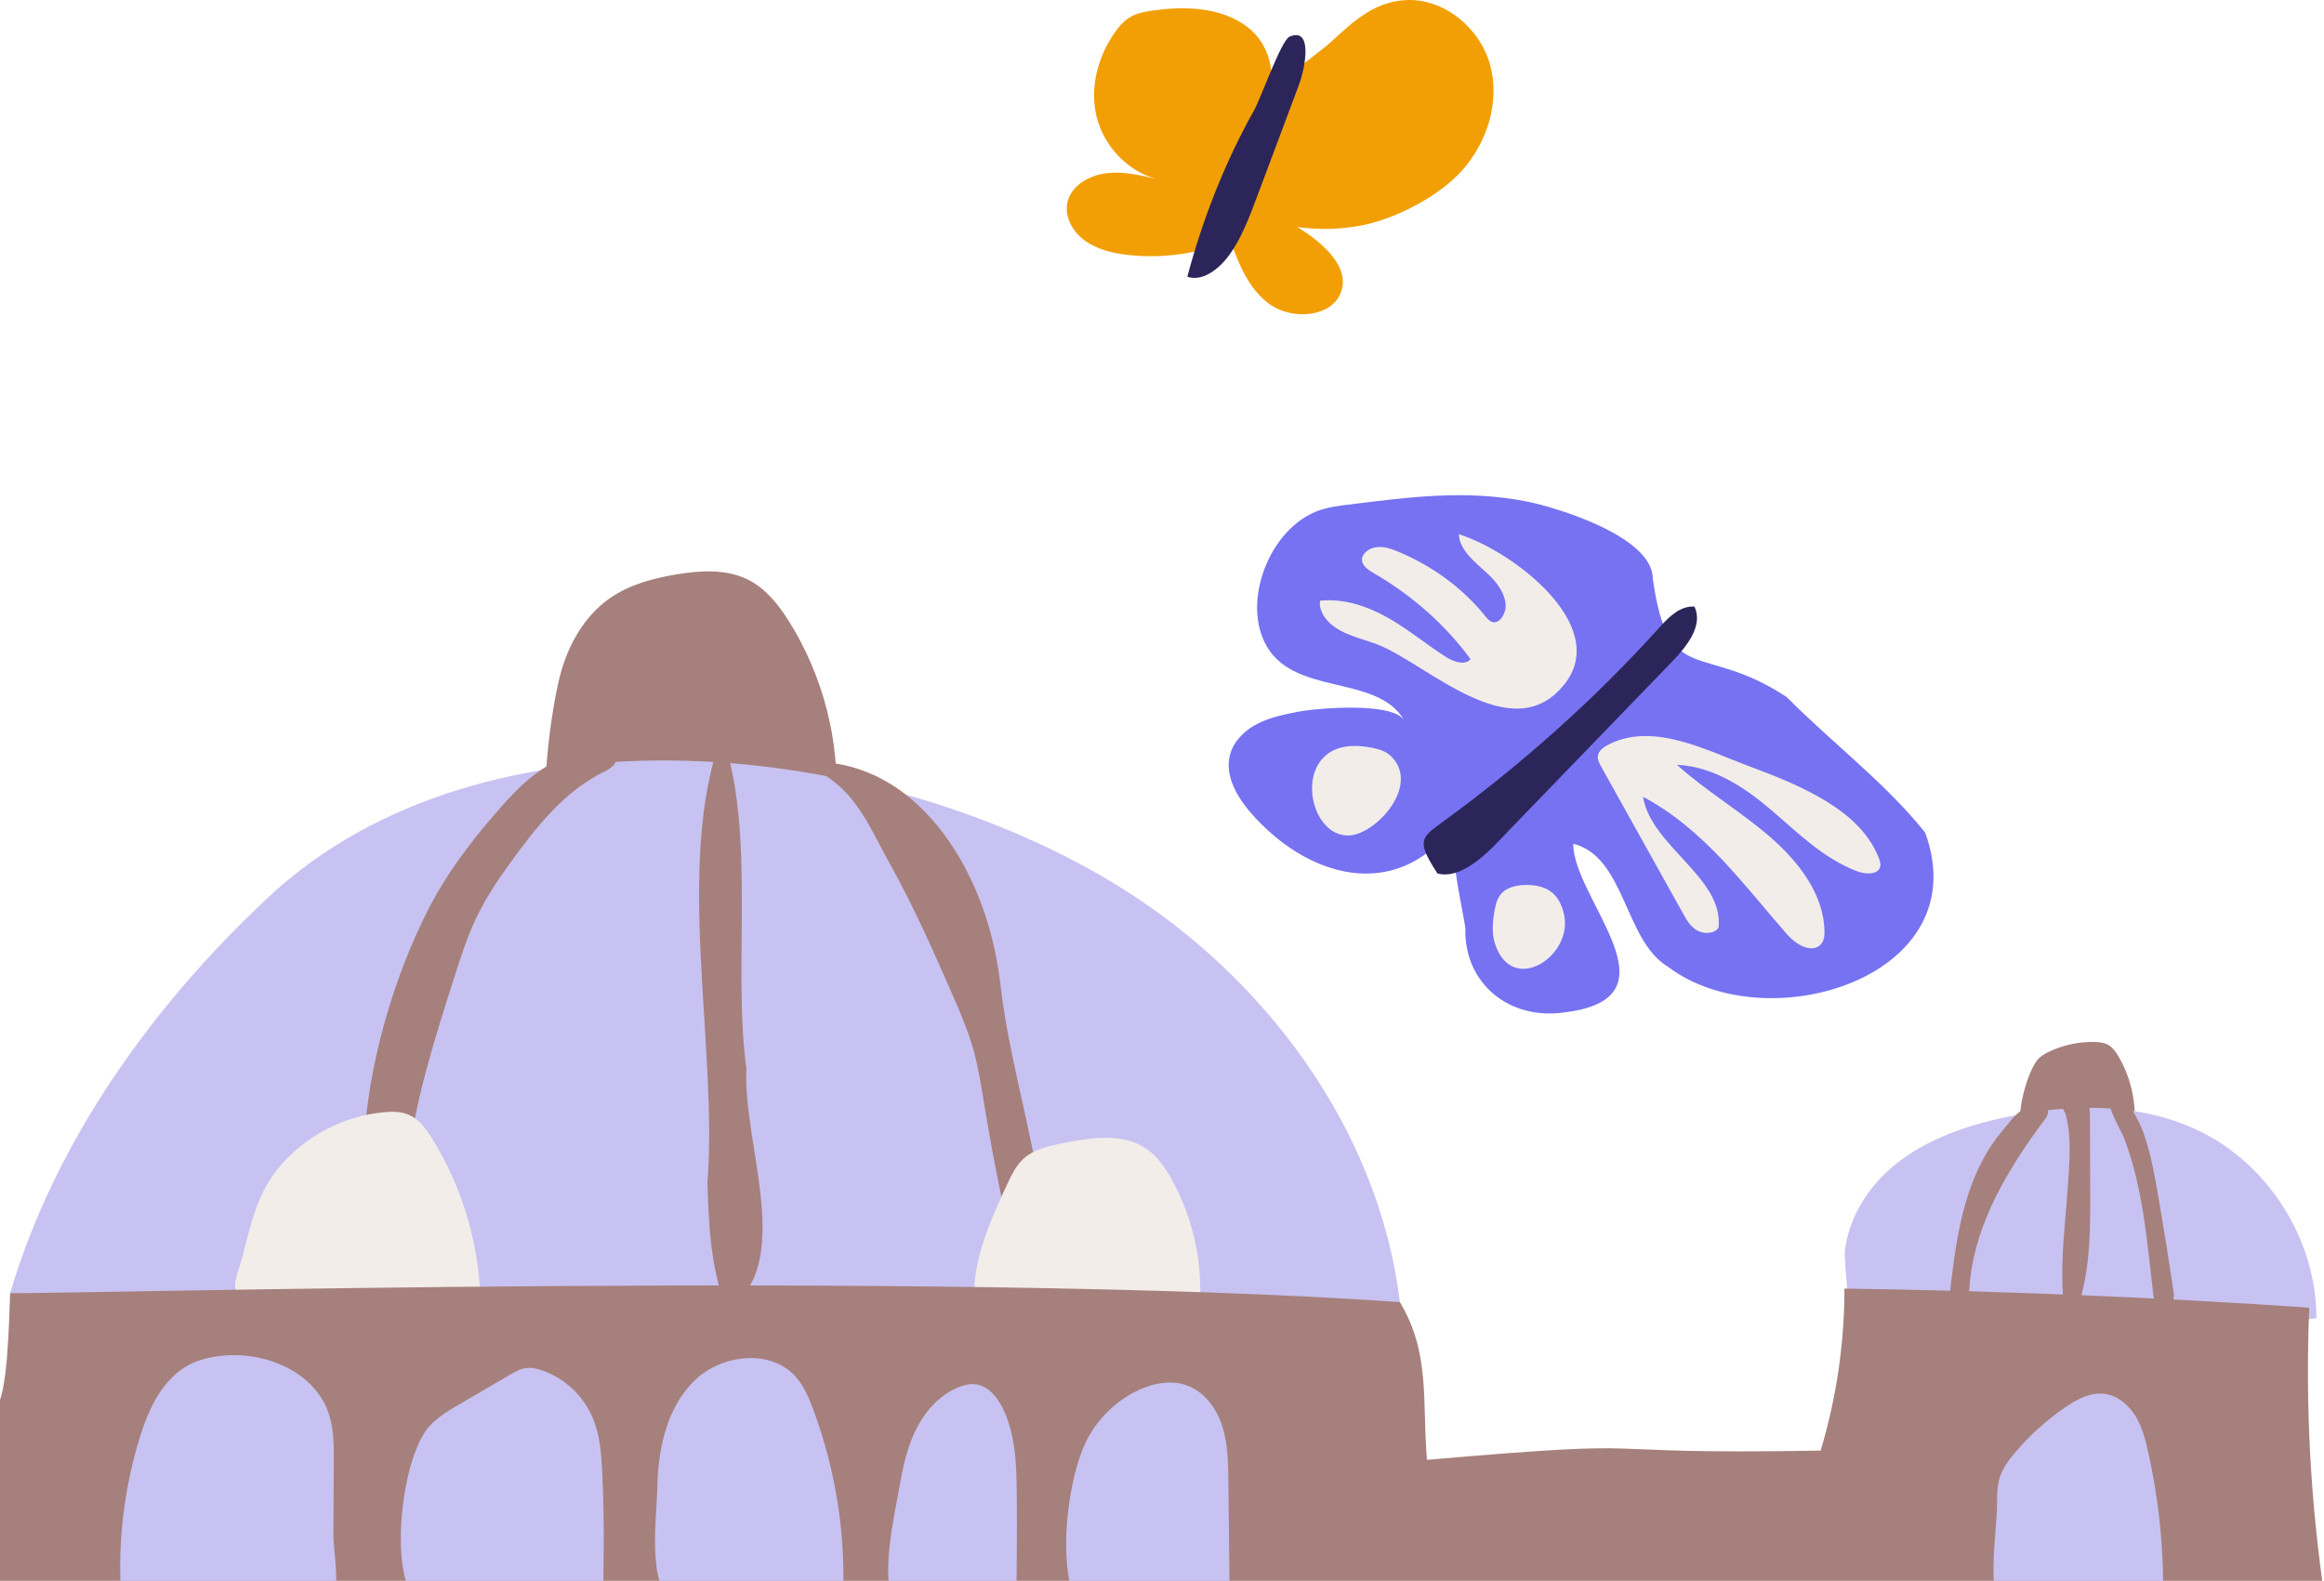 <?xml version="1.0" encoding="UTF-8"?>
<svg xmlns="http://www.w3.org/2000/svg" width="244" height="166" viewBox="0 0 244 166" fill="none">
  <g clip-path="url(#clip0_57066_9051)">
    <path d="M213.895 111.319C214.212 110.921 214.667 110.659 215.127 110.441C216.579 109.75 218.19 109.394 219.798 109.409C220.351 109.414 220.926 109.469 221.399 109.755C221.852 110.028 222.163 110.482 222.43 110.938C224.097 113.783 224.577 117.299 223.736 120.487C221.236 120.546 214.382 121.802 212.63 119.713C211.238 118.053 212.75 112.757 213.895 111.319Z" fill="#A6807C"></path>
    <path d="M198.22 122.942C201.619 119.845 206.132 118.257 210.63 117.302C217.386 115.868 224.703 115.758 230.918 118.77C238.25 122.323 243.223 130.279 243.204 138.426C227.065 140.324 210.621 142.214 194.662 139.149C194.165 139.053 193.612 132.07 193.695 131.356C194.072 128.138 195.847 125.105 198.22 122.942Z" fill="#C8C2F2"></path>
    <path d="M58.696 71.368C59.483 67.99 61.247 64.722 64.109 62.762C66.161 61.357 68.635 60.708 71.088 60.305C73.621 59.889 76.348 59.738 78.628 60.916C80.473 61.869 81.801 63.582 82.898 65.345C86.426 71.015 88.163 77.783 87.8 84.451C77.597 83.864 67.322 84.552 57.289 86.494C56.992 82.132 57.703 75.622 58.695 71.367L58.696 71.368Z" fill="#A6807C"></path>
    <path d="M28.095 94.287C15.969 105.647 5.777 119.851 1.065 135.785C56.059 137.127 96.362 138.07 146.977 136.731C144.785 118.665 132.881 102.576 117.388 93.027C92.468 77.667 50.895 72.926 28.095 94.287Z" fill="#C8C2F2"></path>
    <path d="M45.072 95.293C41.259 102.681 38.633 111.906 38.196 120.196C38.084 122.318 38.138 124.452 38.423 126.559C38.643 128.188 38.858 131.153 39.953 132.457C41.779 134.632 41.896 130.757 42.053 129.531C42.36 127.136 42.479 124.721 42.764 122.323C43.569 115.55 45.658 109.004 47.735 102.508C48.396 100.442 49.06 98.368 49.992 96.41C50.992 94.31 52.291 92.367 53.657 90.485C56.388 86.724 59.351 82.988 63.537 80.978C63.927 80.791 64.31 80.547 64.536 80.179C64.762 79.811 64.789 79.291 64.5 78.969C64.201 78.635 63.69 78.614 63.243 78.654C62.159 78.752 61.046 79.221 59.938 79.431C58.733 79.66 57.636 80.261 56.64 80.955C54.772 82.256 53.24 83.997 51.762 85.71C49.247 88.626 46.843 91.86 45.072 95.293Z" fill="#A6807C"></path>
    <path d="M74.279 124.145C74.402 128.622 74.6 133.167 76.295 137.503C83.625 132.979 77.907 119.902 78.374 112.269C76.882 101.544 79.433 87.592 75.8 77.104C70.769 90.768 75.384 109.739 74.279 124.146V124.145Z" fill="#A6807C"></path>
    <path d="M104.597 100.529C103.636 95.582 101.645 90.715 98.491 86.805C96.695 84.58 94.479 82.668 91.878 81.449C89.6 80.392 87.353 79.936 84.856 79.971C84.508 80.989 85.641 80.803 86.313 81.21C90.07 83.489 91.326 86.939 93.337 90.536C95.916 95.147 98.086 100.055 100.193 104.895C100.926 106.578 101.641 108.276 102.148 110.04C102.694 111.942 102.994 113.904 103.316 115.856C104.388 122.361 105.714 128.824 107.292 135.225C107.476 135.973 108.353 138.577 109.472 137.913C110.139 137.517 109.894 134.081 109.9 133.365C109.926 129.939 109.483 126.526 108.88 123.16C107.675 116.433 105.739 109.832 104.994 103.025C104.89 102.193 104.758 101.36 104.596 100.529H104.597Z" fill="#A6807C"></path>
    <path d="M29.429 122.423C32.143 119.246 36.123 117.181 40.283 116.793C41.175 116.71 42.106 116.706 42.927 117.063C44.009 117.533 44.741 118.55 45.364 119.552C48.586 124.737 50.366 130.808 50.453 136.912C43.03 135.169 34.644 139.347 27.524 137.066C23.499 135.776 24.638 135.163 25.584 131.462C26.444 128.094 27.087 125.166 29.429 122.424V122.423Z" fill="#F2EDE9"></path>
    <path d="M105.865 124.105C106.267 123.249 106.708 122.385 107.396 121.735C108.512 120.681 110.103 120.338 111.609 120.038C114.557 119.451 117.873 118.932 120.356 120.626C121.55 121.44 122.387 122.678 123.079 123.946C125.133 127.708 126.156 132.027 126.009 136.311C118.119 136.242 110.216 136.279 102.33 136.086C102.056 132.349 104.241 127.562 105.865 124.104V124.105Z" fill="#F2EDE9"></path>
    <path d="M67.546 167.921C132.294 168.684 157.06 171.135 221.772 168.818C223.661 168.75 244.046 167.632 244.095 167.958C242.58 157.826 242.029 147.551 242.451 137.315C226.206 136.211 209.931 135.543 193.65 135.31C193.653 141.063 192.808 146.816 191.151 152.325C164.002 152.792 176.87 150.964 149.817 153.293C149.302 147.046 150.186 142.115 146.978 136.731C99.365 133.371 6.878 135.913 1.066 135.785C0.933 139.025 0.822 146.518 -0.479 147.938C-0.478 153.293 -0.479 167.621 -0.479 167.621C19.1 167.535 41.662 167.616 67.546 167.921Z" fill="#A6807C"></path>
    <path d="M69.016 155.903C69.134 151.933 70.077 147.73 72.927 144.963C75.777 142.196 80.949 141.612 83.57 144.597C84.398 145.54 84.898 146.721 85.34 147.896C87.769 154.355 88.847 161.318 88.484 168.209C84.606 168.37 74.051 170.735 70.841 168.543C67.783 166.455 69.017 159.095 69.017 155.904L69.016 155.903Z" fill="#C8C2F2"></path>
    <path d="M45.163 149.68C46.09 148.709 47.267 148.02 48.427 147.344C50.144 146.343 51.861 145.343 53.578 144.342C54.071 144.055 54.578 143.762 55.142 143.669C55.762 143.567 56.397 143.716 56.989 143.927C59.343 144.766 61.308 146.638 62.261 148.949C62.978 150.688 63.129 152.601 63.223 154.479C63.481 159.607 63.381 164.745 63.281 169.878C63.281 169.689 44.93 170.214 43.227 167.459C40.96 163.79 42.292 152.688 45.164 149.679L45.163 149.68Z" fill="#C8C2F2"></path>
    <path d="M35.045 153.539C35.054 151.796 35.058 150.014 34.49 148.367C32.978 143.981 27.708 141.825 23.103 142.385C22.009 142.518 20.918 142.776 19.936 143.275C17.075 144.73 15.599 147.94 14.657 151.009C12.978 156.476 12.325 162.256 12.741 167.96C15.479 168.842 18.404 168.927 21.281 168.926C23.818 168.926 33.693 169.945 35.001 167.6C35.683 166.379 34.995 162.7 35.002 161.299C35.016 158.713 35.03 156.126 35.044 153.54L35.045 153.539Z" fill="#C8C2F2"></path>
    <path d="M94.478 155.909C94.829 153.855 95.3 151.794 96.258 149.944C97.215 148.093 98.708 146.454 100.638 145.669C101.198 145.441 101.805 145.287 102.405 145.356C103.732 145.508 104.7 146.692 105.286 147.892C106.638 150.662 106.73 153.857 106.754 156.939C106.786 160.998 106.745 165.057 106.704 169.116C106.704 169.194 95.168 169.515 94.179 168.515C92.135 166.449 94.038 158.492 94.478 155.909Z" fill="#C8C2F2"></path>
    <path d="M114.244 150.956C115.373 148.888 117.141 147.176 119.244 146.114C120.903 145.276 122.882 144.848 124.628 145.485C126.451 146.15 127.721 147.881 128.32 149.727C128.919 151.573 128.946 153.549 128.968 155.49C129.017 159.875 129.066 164.26 129.115 168.646C125.446 169.119 114.427 171.894 112.753 167.669C111.099 163.495 112.145 154.802 114.244 150.956Z" fill="#C8C2F2"></path>
    <path d="M209.675 157.99C209.671 157.018 209.671 156.025 209.972 155.101C210.281 154.154 210.889 153.336 211.529 152.574C213.075 150.735 214.875 149.109 216.861 147.758C218.068 146.937 219.458 146.191 220.908 146.356C222.267 146.51 223.435 147.465 224.162 148.623C224.889 149.781 225.24 151.132 225.538 152.466C226.995 158.984 227.448 165.726 226.877 172.38C226.654 171.569 225.645 171.319 224.809 171.23C221.572 170.885 213.101 172.4 210.716 170.192C208.331 167.984 209.686 160.889 209.675 157.99Z" fill="#C8C2F2"></path>
    <path d="M206.765 125.064C205.686 128.216 205.226 131.543 204.822 134.85C204.762 135.338 204.708 135.853 204.905 136.303C205.131 136.82 205.778 137.14 206.251 136.808C206.787 136.431 206.775 135.002 206.837 134.431C207.506 128.234 210.884 122.671 214.603 117.669C214.824 117.371 215.059 117.034 215.015 116.665C214.928 115.94 212.655 116.332 212.185 116.645C211.48 117.114 210.781 118.09 210.234 118.735C208.668 120.581 207.546 122.781 206.765 125.064Z" fill="#A6807C"></path>
    <path d="M217.162 139.67C219.453 135.078 219.467 130.16 219.452 125.367C219.444 122.679 219.435 119.992 219.427 117.304C219.425 116.633 219.41 115.926 218.949 115.367C218.495 114.817 216.989 114.324 216.328 115.069C215.936 115.511 216.777 116.627 216.896 117.079C217.523 119.469 217.261 122.139 217.105 124.59C216.785 129.622 215.926 134.739 217.162 139.669V139.67Z" fill="#A6807C"></path>
    <path d="M225.928 134.64C226.014 135.41 226.103 136.18 226.197 136.949C226.246 137.346 226.31 137.771 226.583 138.063C227.776 139.339 228.326 136.447 228.227 135.78C227.723 132.39 227.181 129.006 226.601 125.628C226.202 123.305 225.782 120.97 224.973 118.756C224.718 118.06 222.844 114.027 221.655 114.877C220.744 115.528 222.658 118.635 222.912 119.275C223.638 121.102 224.161 123.005 224.562 124.928C225.231 128.132 225.563 131.389 225.928 134.639V134.64Z" fill="#A6807C"></path>
    <path d="M187.576 73.189C192.333 77.975 197.972 82.231 202.126 87.43C207.658 102.579 185.527 109.376 175.139 101.528C170.531 98.784 170.652 89.964 165.177 88.602C165.17 94.431 176.539 104.679 164.483 106.276C158.471 107.258 153.691 103.245 153.847 97.474C153.633 95.542 151.634 87.731 153.133 86.028C147.213 94.72 137.951 92.509 131.799 85.887C130.072 84.029 128.448 81.547 129.18 79.118C129.605 77.712 130.774 76.626 132.087 75.968C133.401 75.309 134.864 75.02 136.306 74.737C138.197 74.367 146.306 73.656 147.46 75.683C144.587 70.635 135.537 73.257 132.751 67.397C131.625 65.027 131.834 62.192 132.761 59.737C133.814 56.95 135.908 54.411 138.75 53.511C139.633 53.232 140.558 53.117 141.476 53.002C147.923 52.202 153.966 51.377 160.407 52.687C163.486 53.314 173.53 56.341 173.53 60.773C175.159 72.328 178.722 67.334 187.576 73.189L187.576 73.189Z" fill="#7672F2"></path>
    <path d="M158.462 87.159C164.146 81.28 169.831 75.401 175.514 69.52C177.126 67.853 178.844 65.692 177.905 63.696C176.43 63.599 175.264 64.741 174.344 65.763C167.493 73.365 159.714 80.336 151.186 86.515C149.095 88.029 148.818 88.469 150.919 91.72C153.784 92.487 156.955 88.717 158.462 87.159L158.462 87.159Z" fill="#2C2559"></path>
    <path d="M183.635 80.458C189.209 82.527 195.363 85.121 197.274 90.141C197.399 90.469 197.501 90.833 197.352 91.156C197.004 91.907 195.746 91.793 194.907 91.466C191.374 90.09 188.761 87.447 186 85.091C183.24 82.734 179.944 80.496 176.066 80.31C179.091 83.046 182.747 85.197 185.837 87.877C188.926 90.556 191.516 94.001 191.555 97.825C191.56 98.326 191.499 98.875 191.099 99.24C190.128 100.125 188.512 99.125 187.669 98.165C183.08 92.938 178.953 87.106 172.508 83.674C173.344 88.88 181.002 92.166 180.431 97.415C180.013 98.055 178.907 98.109 178.203 97.716C177.499 97.323 177.102 96.635 176.736 95.98C173.863 90.826 170.991 85.672 168.117 80.518C167.911 80.148 167.699 79.749 167.77 79.339C167.868 78.773 168.464 78.38 169.041 78.102C173.726 75.85 179.225 78.822 183.634 80.459L183.635 80.458Z" fill="#F2EDE9"></path>
    <path d="M153.161 56.097C153.241 57.81 154.912 59.062 156.251 60.304C157.59 61.545 158.729 63.445 157.651 64.891C157.482 65.118 157.231 65.332 156.922 65.346C156.507 65.365 156.204 65.029 155.968 64.734C153.661 61.843 150.491 59.485 146.851 57.95C146.114 57.639 145.31 57.356 144.494 57.46C143.679 57.565 142.893 58.202 143.004 58.911C143.098 59.507 143.734 59.896 144.305 60.228C148.333 62.575 151.79 65.656 154.394 69.22C153.851 69.895 152.645 69.508 151.887 69.03C149.814 67.722 147.961 66.156 145.824 64.929C143.686 63.702 141.149 62.81 138.59 63.08C138.424 64.354 139.46 65.527 140.699 66.202C141.937 66.875 143.386 67.192 144.717 67.716C149.863 69.743 158.947 78.897 164.379 71.682C168.966 65.589 158.809 57.855 153.161 56.099L153.161 56.097Z" fill="#F2EDE9"></path>
    <path d="M146.041 79.404C145.485 78.863 144.745 78.656 144.028 78.516C142.274 78.172 140.291 78.198 138.966 79.534C136.408 82.113 138.174 87.958 141.72 87.725C144.523 87.541 149.159 82.439 146.041 79.404Z" fill="#F2EDE9"></path>
    <path d="M164.215 96.045C164.009 95.106 163.598 94.146 162.738 93.56C161.993 93.053 161 92.893 160.05 92.931C159.207 92.964 158.318 93.166 157.744 93.712C157.212 94.218 157.04 94.928 156.92 95.604C156.713 96.763 156.599 97.965 156.959 99.09C158.732 104.622 165.177 100.429 164.215 96.045Z" fill="#F2EDE9"></path>
    <path d="M129.883 2.132C127.229 0.715 123.967 0.678 120.943 1.121C120.192 1.232 119.43 1.374 118.774 1.73C118.01 2.144 117.449 2.816 116.975 3.509C115.212 6.087 114.405 9.293 115.137 12.269C115.87 15.246 118.255 17.909 121.398 18.799C119.682 18.388 117.915 17.974 116.158 18.191C114.401 18.408 112.637 19.411 112.138 20.991C111.651 22.532 112.508 24.24 113.863 25.236C115.217 26.233 116.973 26.63 118.691 26.799C122.248 27.148 125.901 26.613 129.172 25.264C130.087 27.78 131.126 30.455 133.428 32.028C135.729 33.601 139.69 33.307 140.731 30.834C141.89 28.078 138.858 25.465 136.201 23.836C138.436 24.155 140.733 24.1 142.948 23.672C146.512 22.983 151.038 20.646 153.474 17.936C156.155 14.954 157.515 10.656 156.443 6.791C155.37 2.927 151.614 -0.193 147.609 0.009C144.224 0.18 141.981 2.348 139.636 4.502C138.559 5.491 133.591 8.924 133.381 10.236C133.893 7.032 133.132 3.867 129.882 2.132H129.883Z" fill="#F29F05"></path>
    <path d="M131.696 11.527C128.711 16.845 126.316 22.811 124.66 29.057C126.15 29.578 127.884 28.42 129.114 26.709C130.344 24.997 131.173 22.803 131.977 20.658C133.434 16.767 134.892 12.876 136.349 8.985C137.103 6.973 137.817 2.811 135.391 3.848C134.525 4.217 132.362 10.339 131.696 11.527Z" fill="#2C2559"></path>
  </g>
  <defs>
    <clipPath id="clip0_57066_9051">
      <rect width="244" height="166" fill="white"></rect>
    </clipPath>
  </defs>
</svg>
